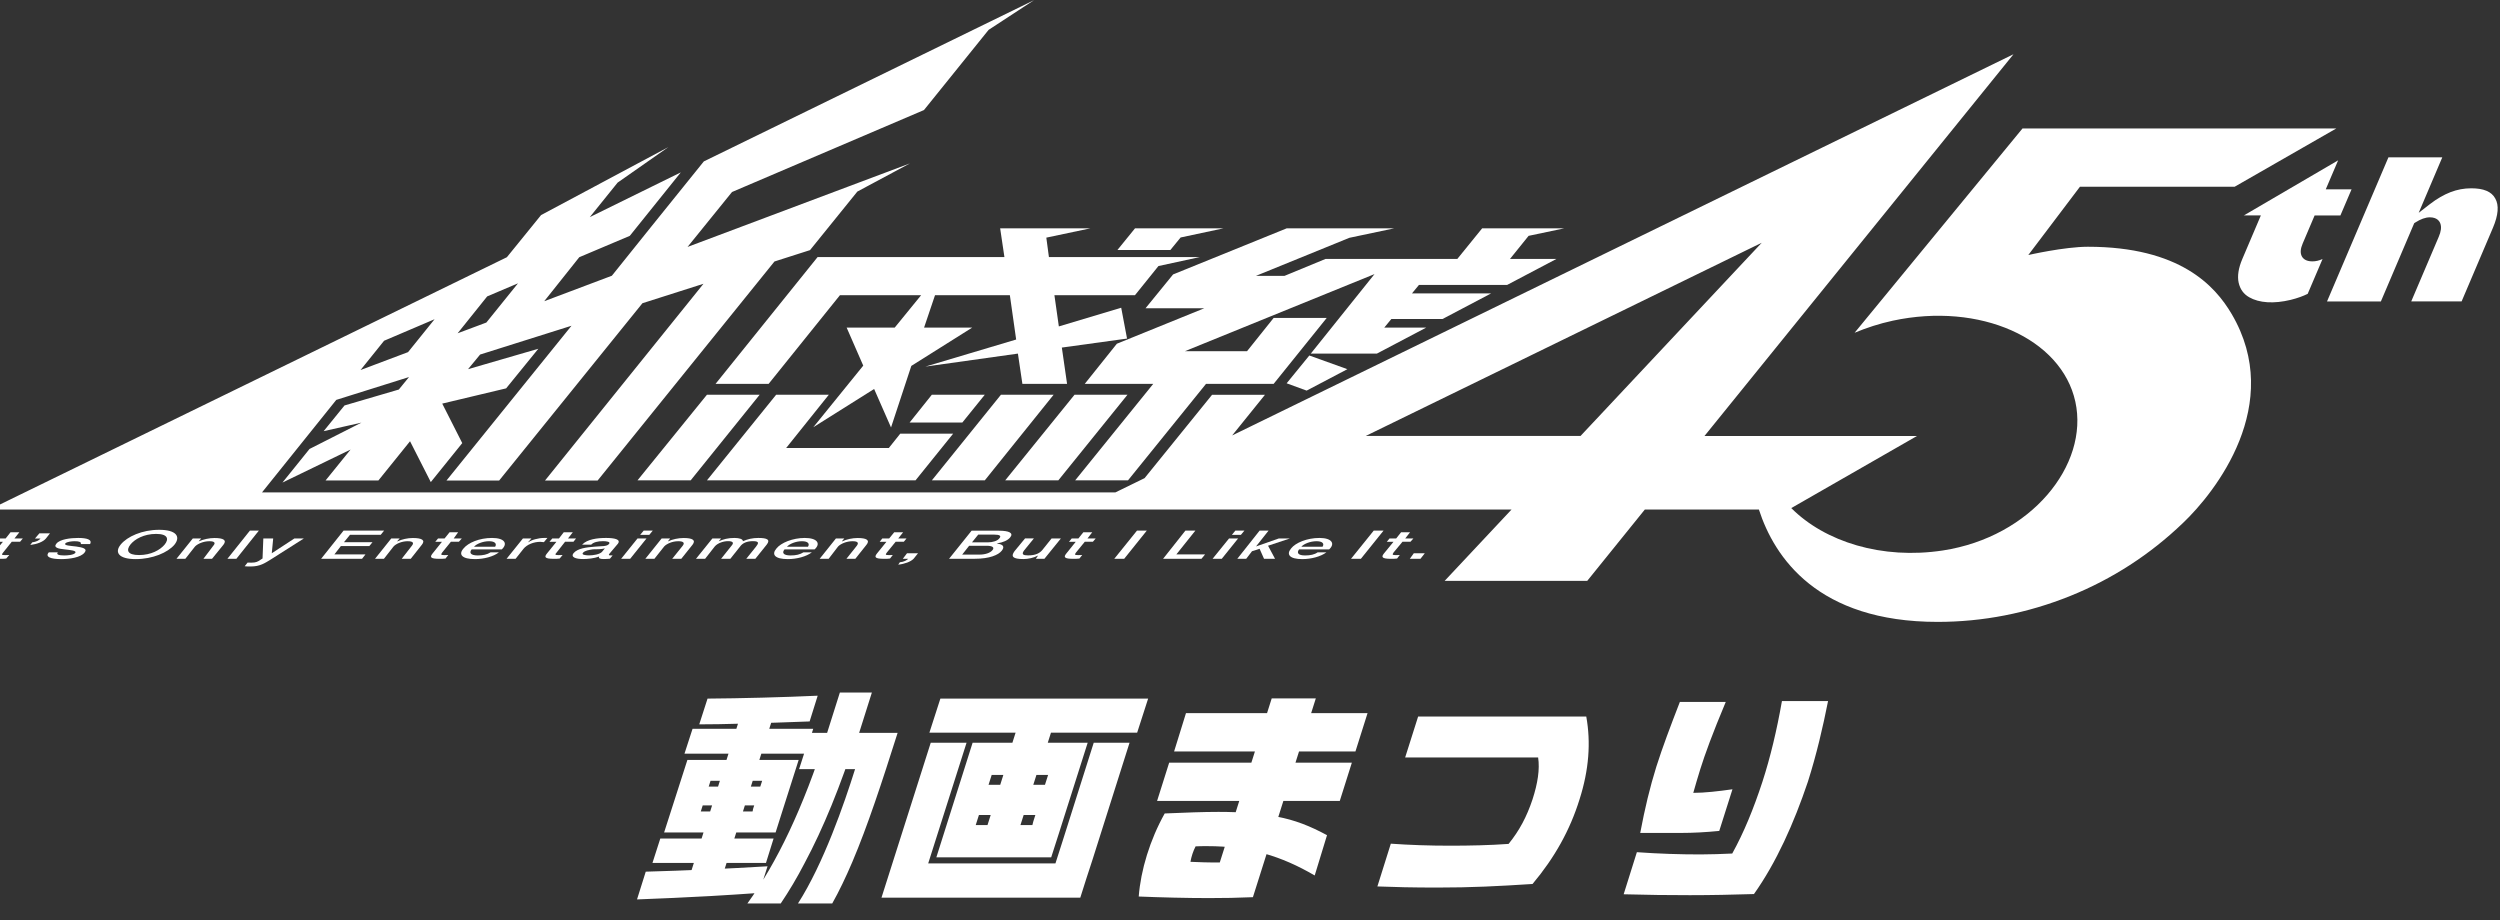 <svg width="201" height="74" viewBox="0 0 201 74" fill="none" xmlns="http://www.w3.org/2000/svg">
<rect x="0" y="0" width="201" height="74" fill="#333333" stroke="none"/>
<g clip-path="url(#clip0_6015_530)">
<g clip-path="url(#clip1_6015_530)">
<g clip-path="url(#clip2_6015_530)">
<path d="M-0.106 43.292H0.455L0.847 42.794H1.558L1.161 43.292H1.836L1.617 43.554H0.947L0.259 44.414C0.131 44.577 0.085 44.631 0.414 44.631C0.514 44.631 0.619 44.631 0.746 44.622L0.5 44.907C0.345 44.929 0.195 44.929 0.022 44.929C-0.74 44.929 -0.758 44.78 -0.562 44.518L0.236 43.559H-0.316L-0.106 43.297V43.292Z" fill="white"/>
<path d="M3.162 42.88H4.019L3.695 43.292C3.476 43.563 2.98 43.749 2.433 43.817L2.592 43.604C2.907 43.563 3.148 43.446 3.258 43.297H2.811L3.162 42.885V42.88Z" fill="white"/>
<path d="M4.648 44.409C4.493 44.586 4.757 44.658 5.154 44.658C5.418 44.658 5.924 44.626 6.052 44.45C6.179 44.264 5.669 44.228 5.195 44.169C4.711 44.124 4.265 44.034 4.534 43.708C4.816 43.351 5.682 43.251 6.284 43.251C6.959 43.251 7.442 43.373 7.241 43.744H6.494C6.562 43.563 6.316 43.514 6.011 43.514C5.787 43.514 5.381 43.554 5.258 43.685C5.113 43.866 5.65 43.88 6.124 43.939C6.603 44.011 7.068 44.097 6.799 44.427C6.494 44.821 5.609 44.952 4.912 44.952C4.073 44.952 3.604 44.776 3.923 44.409H4.652H4.648Z" fill="white"/>
<path d="M12.552 42.926C13.513 42.926 13.595 43.351 13.231 43.79C12.871 44.219 12.146 44.626 11.18 44.626C10.213 44.626 10.149 44.219 10.478 43.79C10.824 43.351 11.567 42.926 12.552 42.926ZM12.798 42.596C11.43 42.596 10.222 43.138 9.698 43.79C9.188 44.423 9.557 44.952 10.911 44.952C12.264 44.952 13.495 44.427 14.028 43.79C14.548 43.138 14.165 42.596 12.798 42.596Z" fill="white"/>
<path d="M15.497 43.292H16.176L15.98 43.514V43.527C16.354 43.355 16.837 43.256 17.242 43.256C17.967 43.256 18.25 43.428 17.967 43.794L17.046 44.929H16.354L17.147 43.88C17.361 43.64 17.242 43.514 16.837 43.514C16.354 43.514 15.88 43.726 15.679 43.939L14.899 44.929H14.188L15.497 43.297V43.292Z" fill="white"/>
<path d="M20.091 42.663H20.811L19.006 44.925H18.286L20.091 42.663Z" fill="white"/>
<path d="M21.172 43.292H21.965L21.851 44.482L23.669 43.292H24.431L21.769 44.984C21.295 45.273 20.912 45.545 20.155 45.545C19.982 45.545 19.818 45.545 19.672 45.527L19.904 45.233C20.018 45.237 20.137 45.237 20.223 45.237C20.579 45.237 20.729 45.156 20.93 45.016L21.108 44.902L21.172 43.288V43.292Z" fill="white"/>
<path d="M27.621 42.663H30.88L30.611 42.998H28.14L27.657 43.591H29.95L29.695 43.903H27.407L26.887 44.572H29.385L29.111 44.925H25.82L27.621 42.663Z" fill="white"/>
<path d="M31.459 43.292H32.138L31.933 43.514L31.955 43.527C32.32 43.355 32.771 43.256 33.195 43.256C33.92 43.256 34.216 43.428 33.92 43.794L33.022 44.929H32.297L33.113 43.88C33.309 43.64 33.195 43.514 32.771 43.514C32.297 43.514 31.828 43.726 31.641 43.939L30.866 44.929H30.15L31.454 43.297L31.459 43.292Z" fill="white"/>
<path d="M35.215 43.292H35.744L36.145 42.794H36.834L36.478 43.292H37.13L36.897 43.554H36.255L35.557 44.414C35.448 44.577 35.411 44.631 35.73 44.631C35.835 44.631 35.931 44.631 36.04 44.622L35.822 44.907C35.653 44.929 35.498 44.929 35.329 44.929C34.573 44.929 34.563 44.78 34.764 44.518L35.534 43.559H34.996L35.215 43.297V43.292Z" fill="white"/>
<path d="M38.11 43.957C38.315 43.726 38.825 43.514 39.318 43.514C39.81 43.514 39.956 43.726 39.81 43.957H38.11ZM40.339 44.174C40.845 43.713 40.589 43.251 39.559 43.251C38.529 43.251 37.64 43.64 37.267 44.097C36.834 44.586 37.144 44.952 38.192 44.952C38.903 44.952 39.673 44.753 40.111 44.409H39.441C39.167 44.586 38.825 44.658 38.42 44.658C37.818 44.658 37.713 44.436 37.918 44.174H40.339Z" fill="white"/>
<path d="M42.048 43.292H42.727L42.463 43.59H42.504C42.7 43.414 43.292 43.251 43.73 43.251H44.012L43.73 43.59C43.616 43.59 43.525 43.563 43.438 43.563C42.932 43.563 42.371 43.771 42.089 44.124L41.455 44.925H40.73L42.043 43.292H42.048Z" fill="white"/>
<path d="M44.395 43.292H44.942L45.325 42.794H46.054L45.667 43.292H46.314L46.109 43.554H45.434L44.76 44.414C44.609 44.577 44.6 44.631 44.91 44.631C45.033 44.631 45.12 44.631 45.234 44.622L44.997 44.907C44.846 44.929 44.687 44.929 44.536 44.929C43.77 44.929 43.761 44.78 43.962 44.518L44.737 43.559H44.176L44.4 43.297L44.395 43.292Z" fill="white"/>
<path d="M48.424 44.346C48.228 44.581 47.681 44.653 47.353 44.653C47.107 44.653 46.724 44.613 46.87 44.445C47.02 44.269 47.339 44.215 47.681 44.165C48.009 44.165 48.356 44.165 48.634 44.088L48.424 44.341V44.346ZM49.673 43.722C49.956 43.355 49.372 43.251 48.734 43.251C48.019 43.251 47.216 43.351 46.801 43.789H47.535C47.704 43.599 48.06 43.509 48.483 43.509C48.766 43.509 49.131 43.559 48.958 43.74C48.784 43.952 48.351 43.898 47.813 43.952C47.162 44.007 46.455 44.075 46.109 44.477C45.872 44.794 46.277 44.947 46.884 44.947C47.248 44.947 47.777 44.893 48.169 44.748C48.105 44.902 48.26 44.947 48.547 44.947C48.661 44.947 48.939 44.934 49.04 44.92L49.258 44.653H49.076C48.935 44.653 48.935 44.622 48.985 44.536L49.673 43.722Z" fill="white"/>
<path d="M51.26 43.292H51.98L50.667 44.925H49.942L51.255 43.292H51.26ZM51.752 42.663H52.481L52.203 43.003H51.469L51.752 42.663Z" fill="white"/>
<path d="M53.192 43.292H53.88L53.707 43.514V43.527C54.067 43.355 54.537 43.256 54.97 43.256C55.681 43.256 55.963 43.428 55.681 43.794L54.774 44.929H54.044L54.888 43.88C55.079 43.64 54.938 43.514 54.537 43.514C54.044 43.514 53.589 43.726 53.397 43.939L52.613 44.929H51.884L53.192 43.297V43.292Z" fill="white"/>
<path d="M57.281 43.292H57.974L57.791 43.514H57.805C58.156 43.355 58.521 43.251 59.045 43.251C59.428 43.251 59.729 43.333 59.729 43.514C60.111 43.342 60.508 43.251 60.968 43.251C61.67 43.251 61.962 43.382 61.643 43.789L60.731 44.925H60.002L60.782 43.952C60.968 43.708 61.101 43.509 60.535 43.509C60.043 43.509 59.697 43.663 59.496 43.952L58.721 44.925H57.978L58.826 43.862C59.013 43.649 58.945 43.509 58.534 43.509C58.156 43.509 57.7 43.663 57.468 43.934L56.693 44.925H55.959L57.276 43.292H57.281Z" fill="white"/>
<path d="M63.27 43.957C63.48 43.726 63.976 43.514 64.478 43.514C64.979 43.514 65.111 43.726 64.961 43.957H63.27ZM65.49 44.174C66.005 43.713 65.731 43.251 64.701 43.251C63.73 43.251 62.787 43.64 62.427 44.097C62.007 44.586 62.299 44.952 63.343 44.952C64.058 44.952 64.82 44.753 65.271 44.409H64.596C64.309 44.586 63.995 44.658 63.562 44.658C62.969 44.658 62.855 44.436 63.074 44.174H65.485H65.49Z" fill="white"/>
<path d="M67.204 43.292H67.883L67.692 43.514L67.71 43.527C68.07 43.355 68.54 43.256 68.959 43.256C69.661 43.256 69.966 43.428 69.67 43.794L68.767 44.929H68.052L68.886 43.88C69.068 43.64 68.963 43.514 68.544 43.514C68.056 43.514 67.578 43.726 67.382 43.939L66.621 44.929H65.9L67.204 43.297V43.292Z" fill="white"/>
<path d="M70.942 43.292H71.489L71.895 42.794H72.61L72.218 43.292H72.884L72.67 43.554H72.013L71.311 44.414C71.193 44.577 71.143 44.631 71.48 44.631C71.557 44.631 71.68 44.631 71.781 44.622L71.557 44.907C71.412 44.929 71.248 44.929 71.088 44.929C70.313 44.929 70.299 44.78 70.495 44.518L71.27 43.559H70.728L70.933 43.297L70.942 43.292Z" fill="white"/>
<path d="M72.929 44.482H73.809L73.453 44.925C73.234 45.156 72.746 45.341 72.218 45.4L72.35 45.205C72.678 45.183 72.906 45.038 73.025 44.925H72.587L72.924 44.482H72.929Z" fill="white"/>
<path d="M77.915 43.88H79.324C79.793 43.88 79.98 44.011 79.793 44.233C79.615 44.454 79.219 44.59 78.745 44.59H77.359L77.915 43.885V43.88ZM76.302 44.925H78.38C79.547 44.925 80.272 44.626 80.545 44.273C80.782 43.975 80.673 43.758 80.181 43.713V43.685C80.664 43.604 81.015 43.45 81.215 43.211C81.516 42.853 81.133 42.668 80.304 42.668H78.116L76.302 44.929V44.925ZM78.64 42.984H79.953C80.359 42.984 80.541 43.079 80.34 43.292C80.199 43.482 79.821 43.604 79.442 43.604H78.148L78.645 42.989L78.64 42.984Z" fill="white"/>
<path d="M83.973 44.925H83.285L83.454 44.676H83.431C83.125 44.848 82.656 44.948 82.287 44.948C81.43 44.948 81.247 44.749 81.571 44.31L82.414 43.288H83.125L82.328 44.269C82.114 44.568 82.259 44.654 82.656 44.654C83.262 44.654 83.59 44.477 83.805 44.219L84.547 43.292H85.295L83.973 44.925Z" fill="white"/>
<path d="M86.161 43.292H86.704L87.1 42.794H87.816L87.433 43.292H88.094L87.871 43.554H87.219L86.517 44.414C86.403 44.577 86.362 44.631 86.69 44.631C86.781 44.631 86.868 44.631 87.009 44.622L86.786 44.907C86.603 44.929 86.453 44.929 86.284 44.929C85.541 44.929 85.514 44.78 85.719 44.518L86.49 43.559H85.947L86.161 43.297V43.292Z" fill="white"/>
<path d="M91.412 42.663H92.201L90.386 44.925H89.589L91.412 42.663Z" fill="white"/>
<path d="M110.447 42.663H111.236L109.417 44.925H108.624L110.447 42.663Z" fill="white"/>
<path d="M111.719 43.292H112.252L112.648 42.794H113.369L112.981 43.292H113.638L113.405 43.554H112.762L112.047 44.414C111.946 44.577 111.905 44.631 112.234 44.631C112.325 44.631 112.425 44.631 112.544 44.622L112.325 44.907C112.152 44.929 111.992 44.929 111.837 44.929C111.09 44.929 111.053 44.78 111.254 44.518L112.038 43.559H111.5L111.714 43.297L111.719 43.292Z" fill="white"/>
<path d="M113.67 44.482H114.554L114.208 44.925H113.351L113.67 44.482Z" fill="white"/>
<path d="M95.305 42.663H96.107L94.58 44.572H96.891L96.6 44.925H93.514L95.305 42.663Z" fill="white"/>
<path d="M98.815 43.292H99.544L98.232 44.925H97.493L98.815 43.292ZM99.321 42.663H100.05L99.768 43.003H99.043L99.321 42.663Z" fill="white"/>
<path d="M101.272 42.663H101.992L100.985 43.934L102.817 43.292H103.71L101.951 43.876L102.512 44.925H101.627L101.272 44.124L100.661 44.319L100.196 44.925H99.481L101.272 42.663Z" fill="white"/>
<path d="M104.627 43.957C104.827 43.726 105.347 43.514 105.848 43.514C106.35 43.514 106.491 43.726 106.331 43.957H104.627ZM106.86 44.174C107.366 43.713 107.088 43.251 106.085 43.251C105.082 43.251 104.157 43.64 103.802 44.097C103.396 44.586 103.692 44.952 104.7 44.952C105.42 44.952 106.181 44.753 106.641 44.409H105.935C105.689 44.586 105.351 44.658 104.927 44.658C104.349 44.658 104.248 44.436 104.444 44.174H106.86Z" fill="white"/>
<path d="M180.392 17.32H181.773L180.287 20.812C179.968 21.553 179.873 22.2 179.987 22.729C180.11 23.259 180.383 23.639 180.83 23.896C181.637 24.362 182.813 24.435 184.171 24.109C184.444 24.041 184.704 23.964 184.95 23.874C185.156 23.801 185.352 23.715 185.538 23.625L186.733 20.825C186.455 20.952 186.181 21.015 185.912 21.015C185.37 21.015 185.146 20.775 185.051 20.576C184.932 20.319 184.96 19.993 185.133 19.586L186.095 17.324H188.168L189.066 15.221H186.992L187.986 12.891L180.392 17.329V17.32Z" fill="white"/>
<path d="M193.866 24.231H197.914L200.434 18.31C200.867 17.293 200.931 16.501 200.617 15.954C200.316 15.402 199.682 15.139 198.684 15.139C198.114 15.139 197.554 15.243 197.016 15.451C196.478 15.66 195.922 15.981 195.366 16.41L194.463 17.111L196.359 12.652H192.029L187.093 24.236H191.423L194.103 17.944L194.181 17.894C194.618 17.614 195.01 17.473 195.357 17.473C195.94 17.473 196.141 17.79 196.205 17.976C196.305 18.256 196.264 18.604 196.072 19.047L193.862 24.236L193.866 24.231Z" fill="white"/>
<path d="M80.413 18.36L80.755 20.667H65.736L57.531 30.862H61.798L67.532 23.733H74.059L71.935 26.339H68.07L69.405 29.397L65.389 34.35L70.28 31.274L71.639 34.368L73.27 29.419L78.166 26.339H74.296L75.176 23.733H81.193L81.699 27.298L74.401 29.474L81.84 28.429L82.2 30.862H85.792L85.372 27.945L90.614 27.221L90.145 24.742L85.131 26.244L84.775 23.733H91.252L93.139 21.39L96.472 20.667H84.333L84.124 19.106L87.656 18.36H80.413Z" fill="white"/>
<path d="M51.255 38.62H55.53L61.078 31.735H56.839L51.255 38.62Z" fill="white"/>
<path d="M76.635 34.865H72.382L71.461 36.019H63.207L66.639 31.735H62.404L56.839 38.62H73.608L76.635 34.865Z" fill="white"/>
<path d="M79.178 31.735H74.921L73.134 33.97H77.373L79.178 31.735Z" fill="white"/>
<path d="M84.712 31.735H80.477L74.921 38.62H79.178L84.712 31.735Z" fill="white"/>
<path d="M94.922 19.093L98.359 18.36H91.253L89.84 20.101H94.097L94.922 19.093Z" fill="white"/>
<path d="M90.651 31.735H86.394L80.819 38.62H85.09L90.651 31.735Z" fill="white"/>
<path d="M92.101 24.783H96.828L89.795 27.637L87.215 30.862H92.721L86.444 38.62H90.692L96.965 30.862H102.402L106.669 25.561H102.402L100.26 28.239H95.26L110.511 22.037L105.388 28.429H110.703L114.668 26.339H111.295L111.865 25.647H115.981L119.887 23.589H113.524L114.085 22.906H121.177L125.143 20.816H121.405L122.9 18.962L125.754 18.36H119.163L117.171 20.816H106.578L103.268 22.182H100.971L108.488 19.12L112.084 18.36H103.446L94.316 22.064L92.101 24.783Z" fill="white"/>
<path d="M103.446 30.817L105.055 31.405L108.328 29.682L105.27 28.582L103.446 30.817Z" fill="white"/>
<path d="M167.866 19.839C165.988 19.839 163.075 20.504 163.075 20.504L167.228 15.013H179.667L187.84 10.327H162.61L149.109 26.755C150.071 26.353 151.096 26.018 152.181 25.783C159.173 24.281 165.742 27.194 166.858 32.296C167.971 37.398 163.285 43.17 156.215 44.256C151.32 45.006 146.725 43.563 144.018 40.85L154.123 35.055H137.039L161.885 4.361L99.065 35.01L101.704 31.74H97.451L92.023 38.443L89.68 39.588H21.066L27.037 32.151L32.885 30.315L32.065 31.319L27.698 32.599L26.021 34.666L29.061 33.979L24.886 36.096L22.707 38.8L28.186 36.145L26.176 38.629H30.424L32.967 35.476L34.636 38.76L37.165 35.625L35.556 32.45L40.693 31.224L43.282 28.04L37.63 29.682L38.601 28.506L45.949 26.19L35.898 38.633H40.133L51.651 24.38L56.56 22.815L43.82 38.633H48.05L62.267 21.024L65.125 20.11L68.931 15.402L73.161 13.136L55.279 19.853L58.853 15.438L74.287 8.848L79.483 2.402L83.134 0.014L56.588 12.977L52.367 18.215L49.194 22.169L43.756 24.218L46.573 20.68L50.635 18.962L54.737 13.859L47.421 17.455L49.655 14.683L53.739 11.824L43.501 17.293L40.753 20.68L-0.836 40.967H121.528L116.149 46.703H127.613L132.244 40.967H141.415C142.664 44.821 146.133 50 155.782 50C159.429 50 163.011 49.299 166.439 47.919C169.817 46.558 172.866 44.586 175.505 42.053C178.112 39.578 183.696 32.5 179.425 25.244C178.094 22.983 175.259 19.839 167.861 19.839M39.175 23.829L41.646 22.779L39.103 25.932L36.792 26.796L39.171 23.829H39.175ZM30.88 27.397L34.941 25.665L32.808 28.311L28.988 29.75L30.88 27.397ZM127.075 35.051H109.804L141.643 19.518L127.075 35.051Z" fill="white"/>
</g>
</g>
<path d="M54.924 66.932L55.464 65.24H60.504C60.522 65.186 60.54 65.114 60.54 65.06L61.818 61.1H64.212L62.808 65.51C62.664 65.978 62.52 66.446 62.358 66.932H54.924ZM51.216 72.314L51.918 70.082C55.158 69.992 58.416 69.848 61.71 69.65L61.026 71.792C59.73 71.882 58.398 71.972 57.102 72.044C55.122 72.152 53.178 72.242 51.216 72.314ZM52.458 69.38L53.088 67.418H62.196L61.584 69.38H52.458ZM53.394 66.932L55.266 61.1H57.66L55.806 66.932H53.394ZM55.158 71.36L59.694 57.05H62.34L57.786 71.36H55.158ZM55.626 64.754L56.094 63.242H62.052L61.566 64.754H55.626ZM56.238 62.774L56.778 61.1H62.736L62.196 62.774H56.238ZM55.032 60.596L55.68 58.598H65.382L64.752 60.596H55.032ZM56.886 56.168C59.496 56.15 63.024 56.06 65.742 55.934L65.094 58.004C63.42 58.076 61.404 58.13 59.496 58.184C58.326 58.22 57.21 58.238 56.22 58.238L56.886 56.168ZM64.248 61.838L65.184 58.922H72.168C70.908 62.9 69.756 66.41 68.532 69.29C68.01 70.514 67.47 71.648 66.912 72.638H64.158C66.21 69.434 67.866 64.646 68.748 61.838H64.248ZM60.09 72.638C62.466 69.362 64.572 64.97 66.444 59.102H68.892C67.578 63.206 66.192 66.59 64.698 69.38C64.086 70.568 63.438 71.648 62.772 72.638H60.09ZM66.444 59.102L67.524 55.682H70.098L69.018 59.102H66.444ZM72.312 72.17L73.194 69.416H84.858C85.056 68.804 85.254 68.174 85.452 67.562L87.936 59.714H90.816L87.846 69.092C87.504 70.118 87.18 71.144 86.856 72.17H72.312ZM70.872 72.17L74.832 59.714H77.712L73.752 72.17H70.872ZM75.282 68.93L78.198 59.714H80.556L77.622 68.93H75.282ZM76.452 68.93L77.28 66.338H83.004C83.022 66.248 83.058 66.14 83.076 66.05L85.092 59.714H87.45L85.146 66.968C84.93 67.634 84.732 68.264 84.516 68.93H76.452ZM79.116 67.22L81.078 61.01H83.742L81.762 67.22H79.116ZM77.676 65.528L78.432 63.098H85.056L84.282 65.528H77.676ZM78.558 62.306L79.368 59.714H86.28L85.452 62.306H78.558ZM80.988 61.01L81.996 57.824H84.84L83.832 61.01H80.988ZM74.724 58.904L75.606 56.168H92.31L91.428 58.904H74.724ZM97.188 72.206C95.442 72.206 93.3 72.152 91.554 72.08C91.716 69.956 92.454 67.526 93.642 65.402C95.334 65.33 96.738 65.276 97.962 65.276C99.852 65.276 101.328 65.402 102.642 65.654C104.1 65.924 105.324 66.41 106.692 67.148L105.702 70.388C103.02 68.822 100.446 68.03 97.062 68.03C96.738 68.03 96.396 68.03 96.126 68.048C95.928 68.426 95.784 68.876 95.712 69.29C96.414 69.326 97.278 69.344 97.548 69.344C97.728 69.344 97.926 69.344 98.07 69.344L102.246 56.15H105.792L100.734 72.134C99.402 72.188 98.484 72.206 97.188 72.206ZM93.03 64.394L94.002 61.316H108.69L107.718 64.394C106.134 64.394 104.604 64.394 103.074 64.394H93.03ZM94.398 60.416L95.352 57.338H109.95L108.978 60.416C107.394 60.416 105.864 60.416 104.334 60.416H94.398ZM115.512 71.36C113.694 71.36 112.056 71.324 110.742 71.27L111.822 67.832C113.352 67.94 114.954 67.994 116.574 67.994C118.176 67.994 119.796 67.958 121.29 67.85C122.154 66.788 122.748 65.672 123.216 64.268C123.63 62.99 123.81 61.856 123.666 60.902H112.974L114.018 57.608H127.536C127.914 59.696 127.752 61.892 126.996 64.268C126.222 66.752 124.998 68.948 123.216 71.072C120.39 71.252 118.356 71.36 115.512 71.36ZM136.14 63.746C137.058 63.746 138.138 63.62 139.29 63.458L138.228 66.806C137.13 66.914 136.104 66.968 135.15 66.968H131.874C132.252 64.97 132.648 63.314 133.17 61.64C133.674 60.056 134.286 58.436 135.06 56.438H138.75C137.67 59.012 137.076 60.65 136.698 61.856C136.464 62.594 136.302 63.188 136.14 63.746ZM143.268 56.366H146.976C146.562 58.454 146.058 60.632 145.356 62.846C144.222 66.212 142.818 69.344 141.018 71.882C139.29 71.936 137.58 71.972 135.87 71.972C134.16 71.972 132.432 71.954 130.542 71.9L131.604 68.516C133.368 68.642 135.06 68.696 136.716 68.696C137.58 68.696 138.444 68.66 139.272 68.624C140.208 66.932 140.982 65.042 141.702 62.846C142.332 60.902 142.854 58.724 143.268 56.366Z" fill="white"/>
</g>
<defs>
<clipPath id="clip0_6015_530">
<rect width="201" height="74" fill="white"/>
</clipPath>
<clipPath id="clip1_6015_530">
<rect width="207.375" height="50" fill="white" transform="translate(-3.188)"/>
</clipPath>
<clipPath id="clip2_6015_530">
<rect width="204" height="50" fill="white" transform="translate(-3.188)"/>
</clipPath>
</defs>
</svg>
